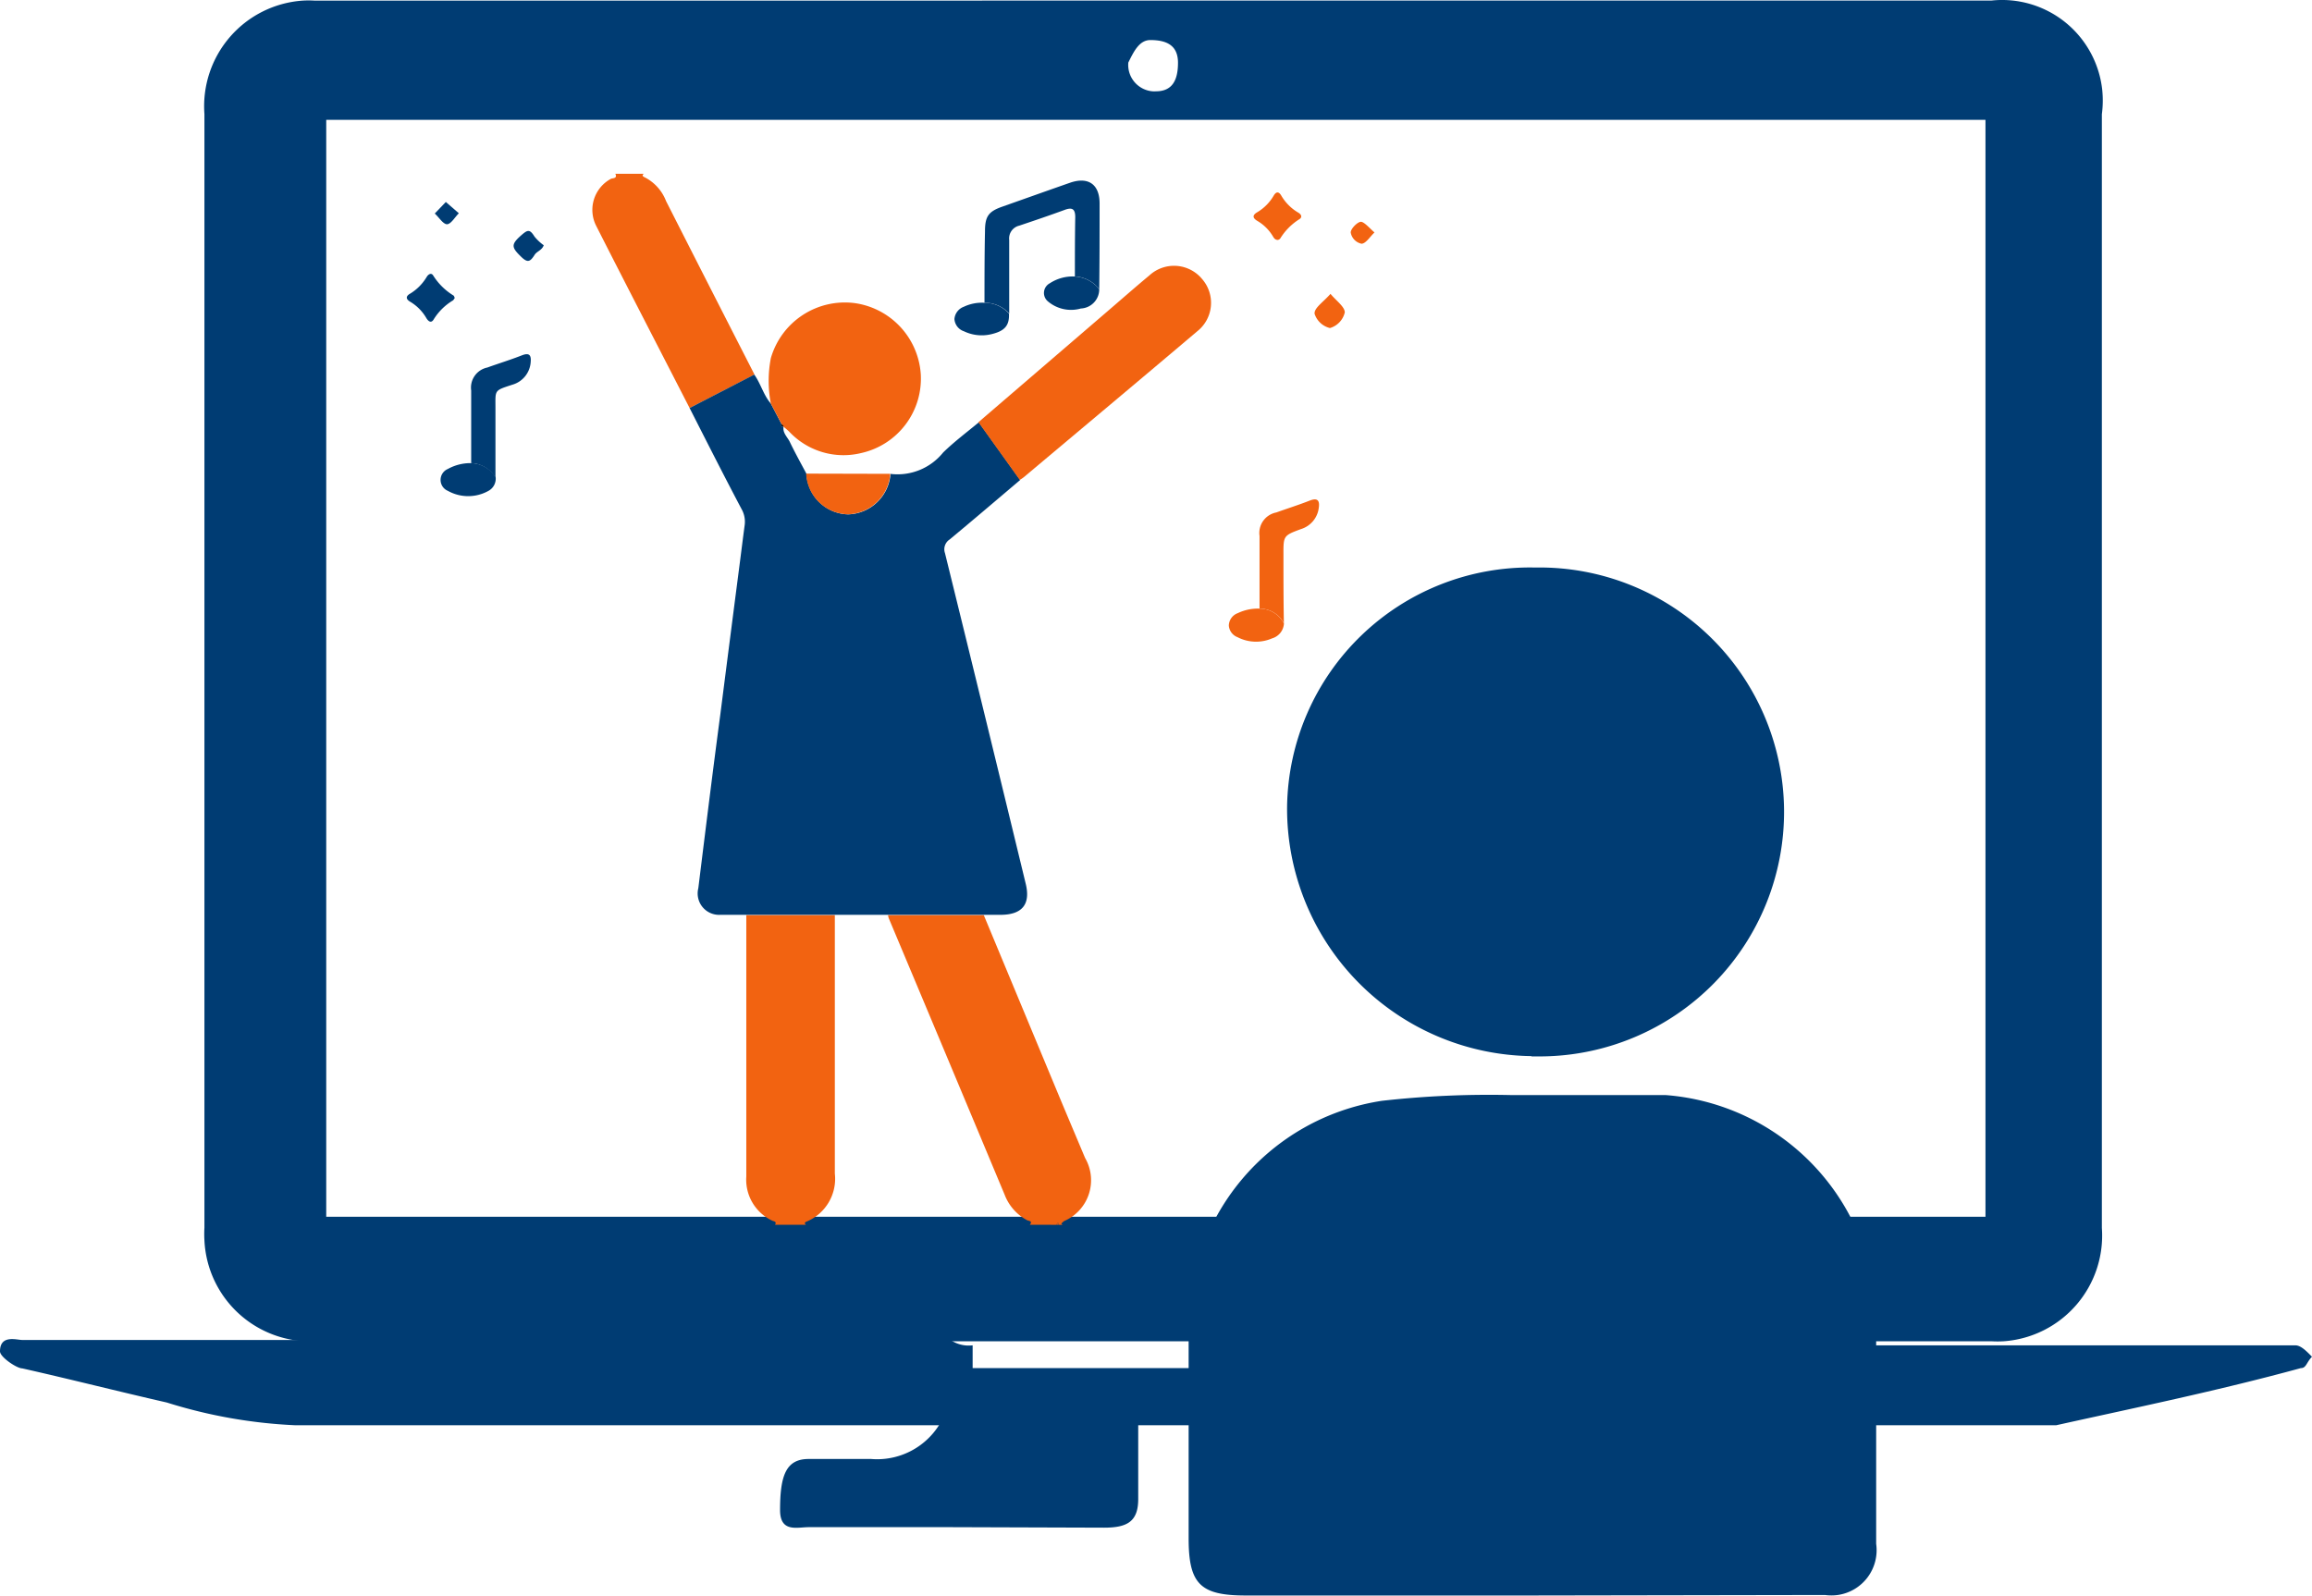 <svg xmlns="http://www.w3.org/2000/svg" width="32.38" height="22.354" viewBox="0 0 32.38 22.354">
  <g id="Group_9" data-name="Group 9" transform="translate(464.015 -265.202)">
    <path id="Path_36258" data-name="Path 36258" d="M-450.393,284.046v.319h4.981a.607.607,0,0,1,.078-.319h13.465c.078,0,.155.08.234.16-.079.079-.079.159-.156.159-1.167.319-2.335.558-3.425.8h-24.673a7.024,7.024,0,0,1-1.79-.318c-.7-.16-1.32-.319-2.024-.478-.078,0-.312-.159-.312-.238,0-.239.234-.16.312-.16h13A.452.452,0,0,0-450.393,284.046Z" fill="#003c73"/>
    <path id="Path_36270" data-name="Path 36270" d="M-447.827,265.21h11.7a1.411,1.411,0,0,1,1.554,1.25,1.45,1.45,0,0,1-.005.342v15.6a1.484,1.484,0,0,1-1.373,1.587,1.476,1.476,0,0,1-.176,0H-459.6a1.485,1.485,0,0,1-1.552-1.414,1.476,1.476,0,0,1,0-.176V266.8a1.483,1.483,0,0,1,1.371-1.589,1.323,1.323,0,0,1,.178,0Zm11.619,1.671h-23.238v15.364h23.238Zm-12.005-.8a.371.371,0,0,0,.341.4.336.336,0,0,0,.045,0c.233,0,.31-.159.31-.4s-.155-.318-.387-.318c-.155,0-.232.16-.31.318Z" fill="#003c73"/>
    <g id="Group_7" data-name="Group 7">
      <path id="Path_36271" data-name="Path 36271" d="M-442.587,287.55h-3.981c-.636,0-.8-.16-.8-.8v-2.866a3.189,3.189,0,0,1,2.707-3.263,13.452,13.452,0,0,1,1.828-.08h2.15a3.192,3.192,0,0,1,2.944,3.1v3.185a.634.634,0,0,1-.537.717.676.676,0,0,1-.18,0Z" fill="#003c73"/>
      <path id="Path_36272" data-name="Path 36272" d="M-442.566,279.995a3.466,3.466,0,0,1-3.423-3.5,3.4,3.4,0,0,1,3.455-3.344h.047a3.425,3.425,0,0,1,3.458,3.39,3.425,3.425,0,0,1-3.39,3.458c-.049,0-.1,0-.147,0Z" fill="#003c73"/>
      <path id="Path_36273" data-name="Path 36273" d="M-450.7,286.593h-1.99c-.16,0-.4.079-.4-.239,0-.477.079-.716.4-.716h.875a1.026,1.026,0,0,0,1.035-.637.711.711,0,0,1,.636-.4h1.592a.423.423,0,0,1,.478.359.465.465,0,0,1,0,.118V286.2c0,.319-.16.4-.478.4Z" fill="#003c73"/>
    </g>
    <g id="Group_8" data-name="Group 8">
      <path id="Path_30" data-name="Path 30" d="M-449.592,282.357c.044-.055-.015-.052-.039-.064a.679.679,0,0,1-.314-.357q-.81-1.938-1.624-3.875a.27.27,0,0,1-.009-.041h1.341q.529,1.272,1.059,2.546c.119.285.24.57.36.856a.622.622,0,0,1-.293.883.2.2,0,0,0-.04.037l.007.009.012.007h-.058c.008-.012.006-.024-.009-.024s-.013.016-.019.024Z" fill="#f26311"/>
      <path id="Path_31" data-name="Path 31" d="M-452.323,278.02c0,1.206,0,2.413,0,3.62a.649.649,0,0,1-.389.67c-.015.006-.051.018-.016.047h-.432c.027-.048-.018-.046-.041-.058a.634.634,0,0,1-.362-.617q0-1.832,0-3.662Z" fill="#f26311"/>
      <path id="Path_32" data-name="Path 32" d="M-454.357,270.917c-.436-.849-.876-1.7-1.306-2.547a.494.494,0,0,1,.2-.661c.023-.016.1,0,.066-.073h.4c-.038.024-.006.042.01.049a.623.623,0,0,1,.3.333q.618,1.217,1.239,2.431Z" fill="#f26311"/>
      <path id="Path_33" data-name="Path 33" d="M-449.218,282.357c.006-.008.013-.024.019-.024s.017.012.009.024Z" fill="#f26311"/>
      <path id="Path_34" data-name="Path 34" d="M-454.357,270.917l.906-.468c.091.127.128.286.232.406l.149.285c0,.018-.013.052.03.032h0c-.02.093.054.151.088.223.072.15.153.295.231.442a.6.6,0,0,0,.586.57.613.613,0,0,0,.592-.567.82.82,0,0,0,.737-.3c.155-.151.331-.283.5-.423l.579.808c-.328.278-.655.557-.986.832a.164.164,0,0,0-.067.194q.57,2.313,1.13,4.628c.071.289-.048.436-.352.437l-.229,0h-3.323c-.125,0-.249,0-.374,0a.3.3,0,0,1-.307-.373c.1-.81.2-1.621.308-2.432q.137-1.074.276-2.147c.022-.17.043-.341.066-.512a.361.361,0,0,0-.044-.219C-453.878,271.862-454.117,271.389-454.357,270.917Z" fill="#003c73"/>
      <path id="Path_35" data-name="Path 35" d="M-449.733,271.924l-.579-.808,1.838-1.58c.185-.159.368-.32.556-.476a.51.51,0,0,1,.741.053.507.507,0,0,1-.07.729c-.807.684-1.618,1.362-2.427,2.042A.47.47,0,0,1-449.733,271.924Z" fill="#f26311"/>
      <path id="Path_36" data-name="Path 36" d="M-453.07,271.14l-.149-.285a1.665,1.665,0,0,1,0-.637,1.079,1.079,0,0,1,1.177-.77,1.078,1.078,0,0,1,.923,1,1.068,1.068,0,0,1-.836,1.1,1.042,1.042,0,0,1-1.007-.3c-.027-.026-.056-.049-.084-.073h0Z" fill="#f26311"/>
      <path id="Path_37" data-name="Path 37" d="M-450.227,269.443c0-.335,0-.669.007-1,0-.212.049-.279.247-.348.314-.111.628-.223.943-.333.256-.089.415.021.415.29,0,.4,0,.8-.005,1.2a.465.465,0,0,0-.341-.178c0-.277,0-.554.005-.831,0-.119-.047-.139-.151-.1-.21.077-.422.149-.634.22a.184.184,0,0,0-.14.2c0,.344,0,.687,0,1.031A.453.453,0,0,0-450.227,269.443Z" fill="#003c73"/>
      <path id="Path_38" data-name="Path 38" d="M-446.375,273.727q0-.508,0-1.017a.293.293,0,0,1,.235-.33c.156-.056.315-.106.47-.167.114-.044.138.008.125.1a.356.356,0,0,1-.25.3c-.246.091-.246.094-.245.359,0,.319,0,.639.006.959A.384.384,0,0,0-446.375,273.727Z" fill="#f26311"/>
      <path id="Path_39" data-name="Path 39" d="M-451.547,271.839a.613.613,0,0,1-.592.567.6.6,0,0,1-.586-.57Z" fill="#f26311"/>
      <path id="Path_40" data-name="Path 40" d="M-450.227,269.443a.453.453,0,0,1,.343.152c.007.168-.061.243-.243.287a.575.575,0,0,1-.388-.04.194.194,0,0,1-.133-.172.2.2,0,0,1,.131-.171A.593.593,0,0,1-450.227,269.443Z" fill="#003c73"/>
      <path id="Path_41" data-name="Path 41" d="M-446.375,273.727a.384.384,0,0,1,.342.208.231.231,0,0,1-.167.209.564.564,0,0,1-.483-.017.189.189,0,0,1-.122-.163.19.19,0,0,1,.126-.174A.652.652,0,0,1-446.375,273.727Z" fill="#f26311"/>
      <path id="Path_42" data-name="Path 42" d="M-448.961,269.075a.465.465,0,0,1,.341.178.269.269,0,0,1-.257.27.5.5,0,0,1-.469-.106.153.153,0,0,1,.032-.246A.587.587,0,0,1-448.961,269.075Z" fill="#003c73"/>
      <path id="Path_43" data-name="Path 43" d="M-446.115,268.563c-.04,0-.055-.022-.07-.046a.616.616,0,0,0-.219-.22c-.07-.041-.074-.082,0-.124a.65.65,0,0,0,.228-.232c.035-.059.072-.056.105,0a.665.665,0,0,0,.24.24c.039.023.059.061.016.09a.836.836,0,0,0-.269.27C-446.091,268.553-446.107,268.558-446.115,268.563Z" fill="#f26311"/>
      <path id="Path_44" data-name="Path 44" d="M-445.381,269.318c.075.093.2.179.2.26a.3.3,0,0,1-.208.219.3.3,0,0,1-.215-.2C-445.612,269.516-445.483,269.434-445.381,269.318Z" fill="#f26311"/>
      <path id="Path_45" data-name="Path 45" d="M-444.765,268.458c-.064.06-.12.155-.181.158a.194.194,0,0,1-.152-.158c0-.054.1-.153.146-.149S-444.832,268.4-444.765,268.458Z" fill="#f26311"/>
      <path id="Path_46" data-name="Path 46" d="M-457.416,271.689c0-.339,0-.678,0-1.018a.287.287,0,0,1,.226-.321c.161-.058.325-.108.485-.171.106-.041.132,0,.122.1a.354.354,0,0,1-.258.312c-.262.086-.234.07-.235.343,0,.321,0,.641,0,.961A.411.411,0,0,0-457.416,271.689Z" fill="#003c73"/>
      <path id="Path_47" data-name="Path 47" d="M-457.416,271.689a.411.411,0,0,1,.343.2.194.194,0,0,1-.1.188.582.582,0,0,1-.57,0,.166.166,0,0,1,0-.306A.655.655,0,0,1-457.416,271.689Z" fill="#003c73"/>
      <path id="Path_48" data-name="Path 48" d="M-457.646,269.376c-.01.013-.016.028-.027.035a.8.8,0,0,0-.27.268c-.036.056-.075.02-.1-.02a.639.639,0,0,0-.228-.231c-.057-.034-.064-.073-.008-.108a.686.686,0,0,0,.24-.239c.022-.037.064-.064.091-.02a.874.874,0,0,0,.282.279C-457.655,269.346-457.652,269.363-457.646,269.376Z" fill="#003c73"/>
      <path id="Path_49" data-name="Path 49" d="M-456.4,268.637c-.024.072-.1.086-.129.137-.064.1-.1.114-.2.012-.121-.119-.126-.161,0-.276.1-.088.129-.108.2.006A.664.664,0,0,0-456.4,268.637Z" fill="#003c73"/>
      <path id="Path_50" data-name="Path 50" d="M-457.771,268.031l.182.158c-.056.056-.111.154-.166.154s-.114-.1-.171-.15Z" fill="#003c73"/>
      <path id="Path_51" data-name="Path 51" d="M-453.07,271.14l.03.032C-453.083,271.192-453.067,271.158-453.07,271.14Z" fill="#050606"/>
    </g>
  </g>
</svg>
